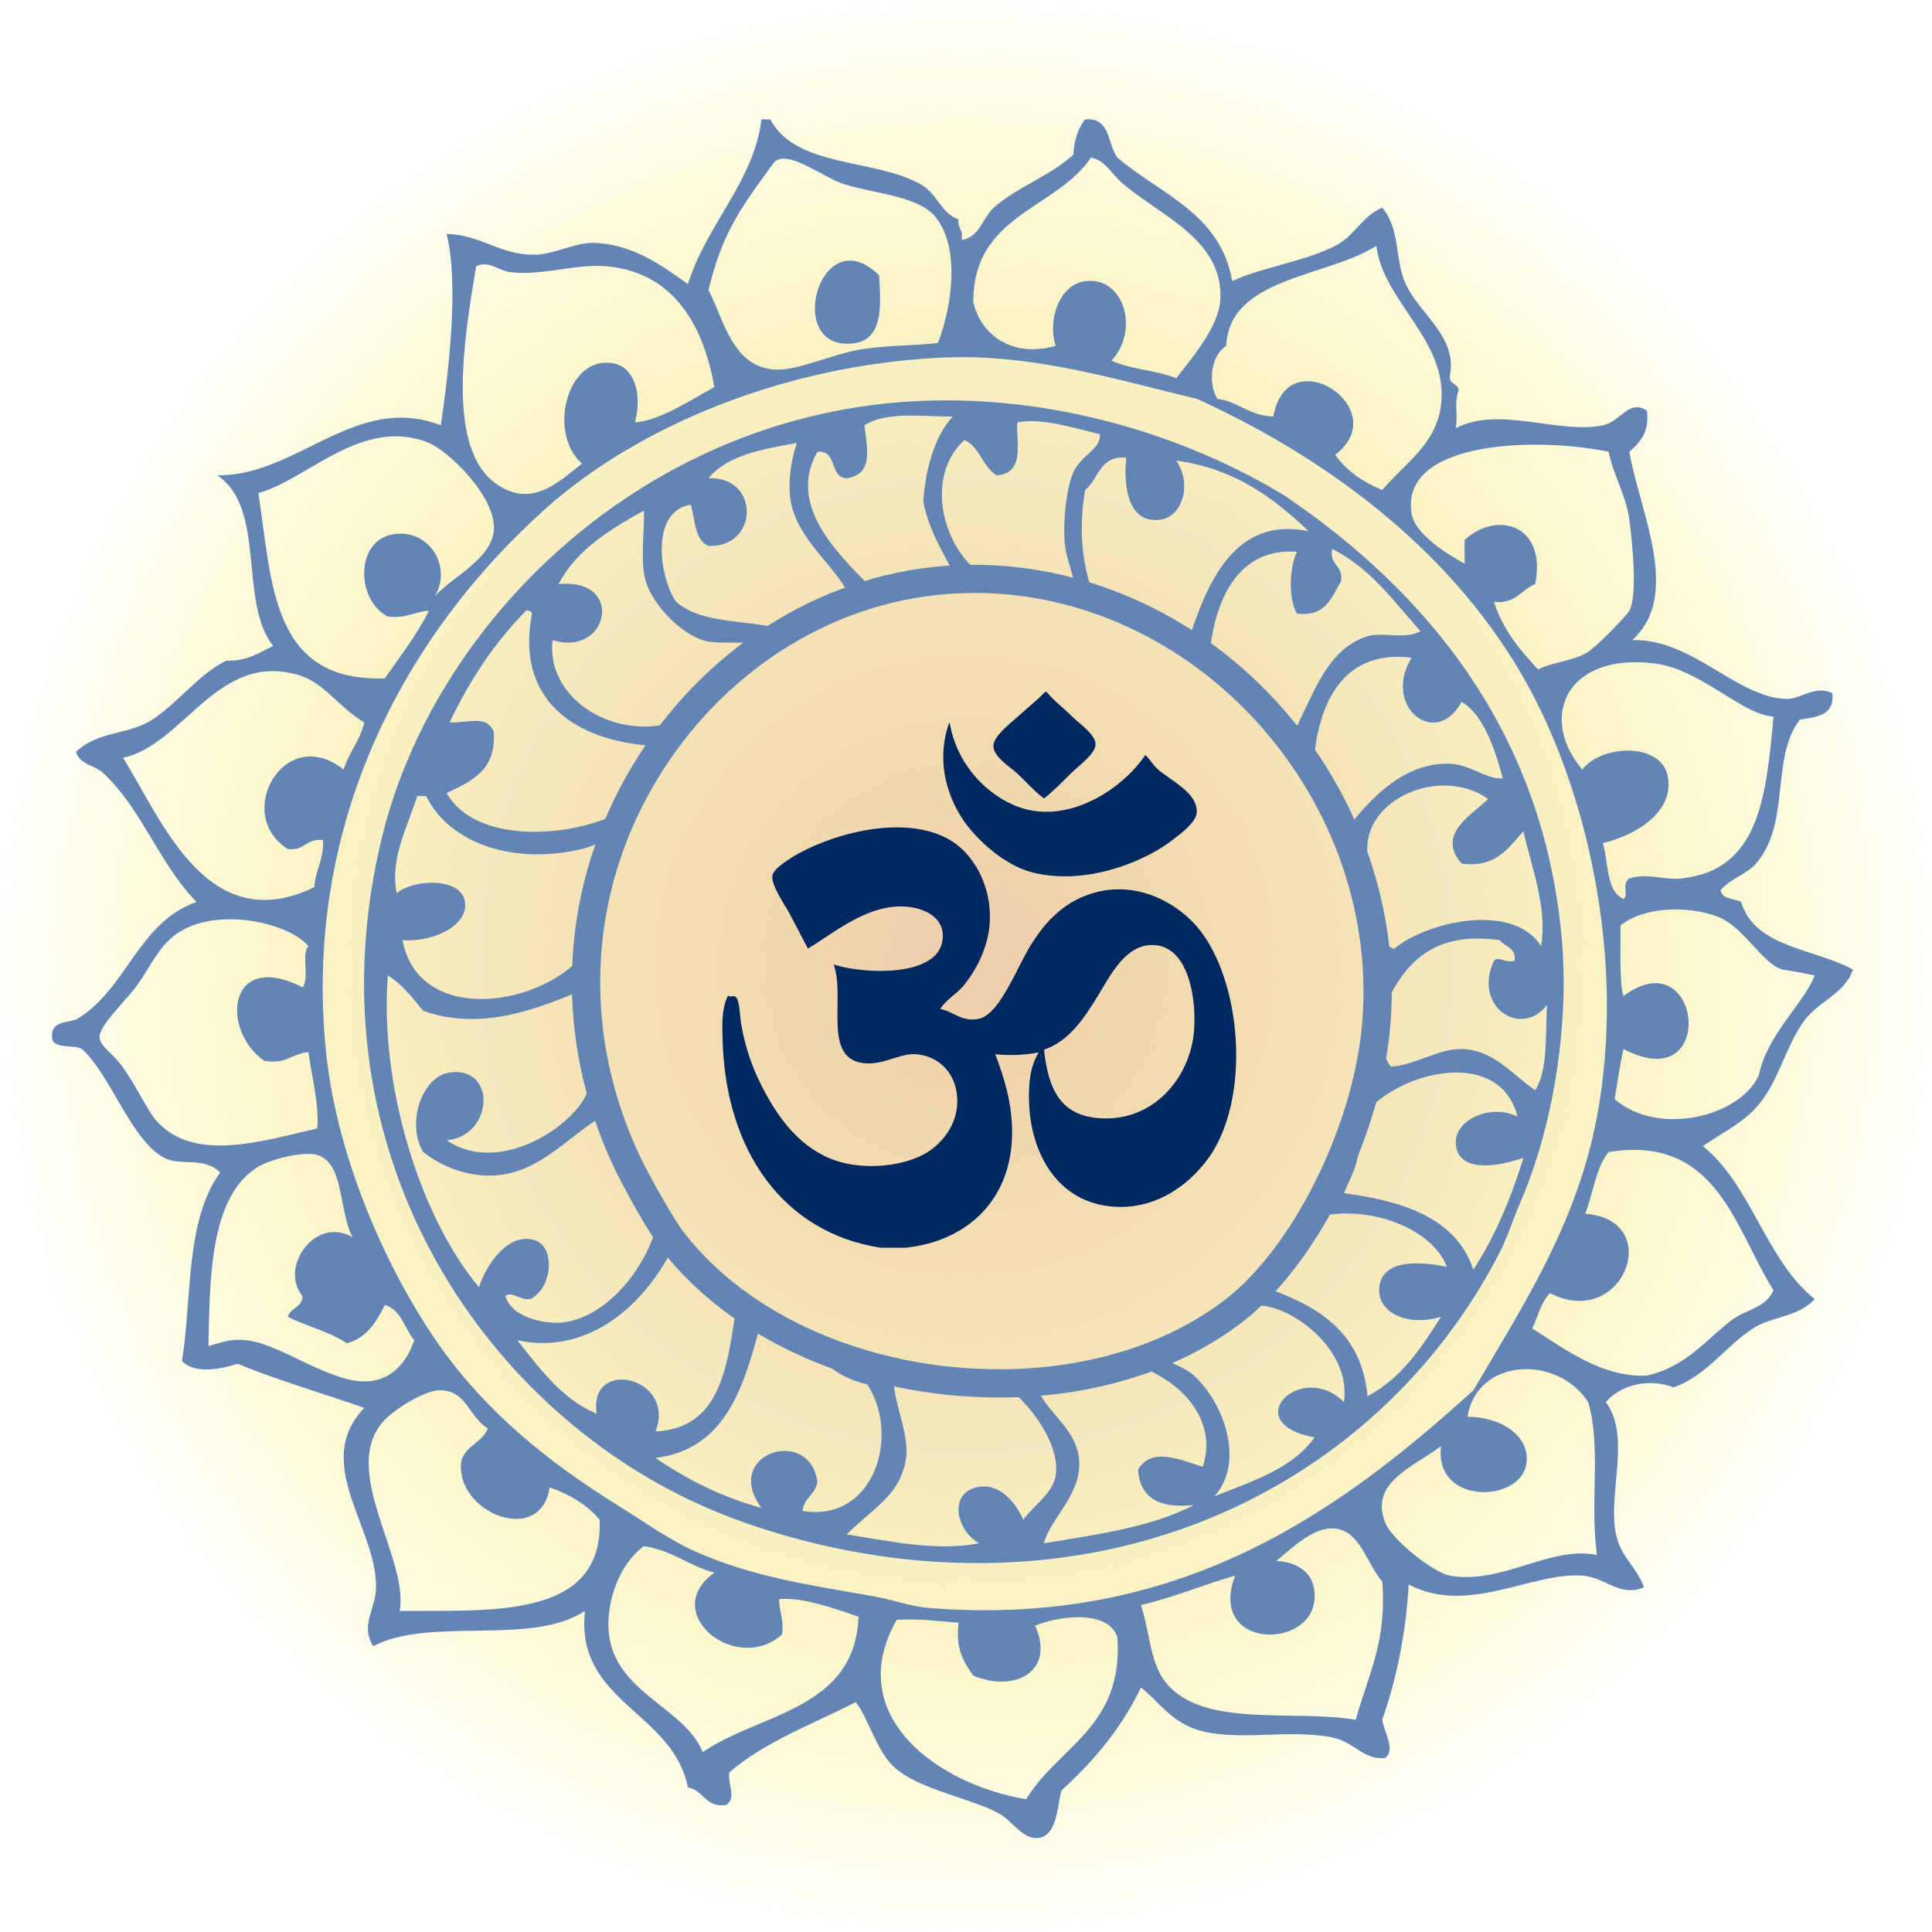 <svg width="68" height="68" viewBox="0 0 68 68" fill="none" xmlns="http://www.w3.org/2000/svg">
<path d="M34 68C52.778 68 68 52.778 68 34C68 15.222 52.778 0 34 0C15.222 0 0 15.222 0 34C0 52.778 15.222 68 34 68Z" fill="url(#paint0_radial_229_606)"/>
<path fill-rule="evenodd" clip-rule="evenodd" d="M30.942 9.689C30.994 10.616 31.12 11.905 30.114 12.071C27.541 12.495 28.819 7.615 30.942 9.689Z" fill="#6385B6"/>
<path fill-rule="evenodd" clip-rule="evenodd" d="M31.477 20.692C31.568 20.672 31.66 20.654 31.751 20.635C31.66 20.646 31.569 20.665 31.477 20.692Z" fill="#56420F"/>
<path fill-rule="evenodd" clip-rule="evenodd" d="M25.916 23.462C25.9 23.462 25.884 23.461 25.869 23.461C25.084 23.531 24.822 24.401 24.339 24.975C24.828 24.43 25.355 23.924 25.916 23.462Z" fill="#56420F"/>
<path fill-rule="evenodd" clip-rule="evenodd" d="M27.914 22.084C27.942 22.068 27.97 22.052 27.999 22.036C27.97 22.05 27.941 22.067 27.914 22.084Z" fill="#56420F"/>
<path fill-rule="evenodd" clip-rule="evenodd" d="M54.034 38.372C53.254 37.849 52.582 36.946 51.445 36.922C50.638 36.904 49.823 37.484 48.96 37.543C48.613 37.199 48.724 36.398 48.442 35.99C49.224 34.357 49.988 32.704 52.791 33.091C52.963 33.333 53.37 33.341 53.309 33.815C52.931 33.908 52.758 33.633 52.584 33.815C51.821 35.446 53.555 36.553 54.448 35.369C54.392 36.451 54.481 37.68 54.034 38.372ZM51.859 44.688C51.251 42.88 49.432 42.283 47.303 41.996C47.592 41.272 48.002 40.763 47.717 39.718C48.472 37.916 52.715 36.57 53.412 39.303C52.456 38.822 51.194 39.433 51.238 40.235C51.296 41.281 52.639 41.087 53.619 40.753C53.173 42.206 52.608 43.538 51.859 44.688M50.72 46.345C50.024 47.444 49.309 48.524 48.132 49.141C47.926 46.861 46.356 45.946 44.507 45.309C45.247 44.841 45.697 44.083 45.987 43.164C45.264 44.329 44.427 45.33 43.539 46.043C43.92 45.925 44.331 45.891 44.818 46.034C45.925 46.357 47.532 47.694 47.303 49.347C45.792 47.849 43.537 50.093 46.267 50.59C45.501 51.687 44.082 52.132 42.747 52.661C43.82 51.468 43.089 49.389 42.022 48.415C41.65 48.075 41.077 47.965 40.737 47.655C40.427 47.78 40.113 47.897 39.791 47.998C41.44 48.457 42.901 49.899 42.333 51.626C41.569 51.391 40.523 50.905 40.055 51.729C40.121 52.733 40.819 53.105 42.022 52.972C40.575 53.733 38.642 54.01 36.741 54.318C36.965 53.44 38.054 52.633 37.984 51.418C37.922 50.337 36.945 49.806 36.534 48.933C36.61 48.813 36.697 48.706 36.789 48.608C36.281 48.658 35.767 48.686 35.253 48.688C36.216 49.305 37.339 50.845 37.156 51.936C37.049 52.567 36.391 52.976 36.017 53.489C35.722 52.823 35.127 52.159 34.36 52.351C33.366 52.599 33.685 53.9 34.464 54.318C32.937 54.614 31.297 54.235 29.803 54.007C30.744 53.067 31.642 52.655 31.875 51.418C32.06 50.43 31.367 49.33 31.45 48.275C29.43 47.822 27.521 47.005 25.939 45.854C25.608 47.987 25.426 50.27 23.073 50.383C23.816 48.46 20.692 47.751 21.002 49.761C19.744 49.225 19.007 48.167 18.207 47.173C20.769 47.726 22.785 45.838 23.754 43.775C23.726 43.74 23.695 43.706 23.668 43.67C23.545 43.511 23.369 43.235 23.178 42.919C22.784 44.629 21.341 46.398 19.76 46.551C19.213 46.605 18.007 46.388 17.792 45.62C18.022 45.382 18.499 45.958 18.827 45.62C19.475 45.121 19.488 43.863 18.827 43.653C17.907 43.358 17.117 44.482 16.86 45.309C14.771 42.81 13.358 38.206 13.65 34.333C14.163 34.649 14.52 35.12 14.893 35.576C16.931 36.307 18.935 35.501 20.485 34.851C20.543 34.881 20.589 34.913 20.63 34.947C20.618 34.436 20.632 33.93 20.673 33.43C19.203 35.444 14.741 36.141 14.169 33.091C15.335 33.173 16.595 32.501 16.342 31.641C16.127 30.904 14.592 30.932 13.961 31.434C13.712 30.218 14.377 29.019 14.686 28.017H14.997C15.809 29.667 18.046 30.462 20.485 29.881C20.827 29.799 21.223 29.601 21.576 29.487C22.211 27.838 23.139 26.33 24.287 25.035C24.124 25.214 23.936 25.358 23.694 25.428C21.512 26.061 19.205 24.518 19.449 22.529C21.435 23.149 22.008 20.315 19.656 20.561C20.3 19.342 21.462 18.639 22.659 17.973C22.703 18.61 22.496 19.85 22.762 20.561C23.083 21.416 23.989 22.286 24.73 22.529C25.357 22.735 26.287 22.474 26.804 22.783C27.094 22.58 27.391 22.387 27.696 22.207C26.518 21.782 24.76 22.028 23.798 21.183C23.193 20.311 22.884 17.973 24.316 17.766C24.467 18.305 24.449 19.013 24.937 19.216C26.731 19.268 26.737 16.749 24.937 16.834C25.583 16.03 26.813 15.81 28.044 15.591C27.801 16.336 27.731 17.105 27.836 17.662C28.109 19.104 29.507 19.949 29.967 21.136C30.252 21.034 30.54 20.942 30.831 20.859C29.719 19.691 27.632 17.91 28.769 15.902C29.495 15.831 29.175 16.807 29.803 16.834C30.752 16.686 30.524 15.813 30.425 14.97C31.211 14.465 32.473 14.672 33.532 14.659C32.857 15.393 32.564 16.606 32.496 17.662C32.716 18.744 33.242 19.521 33.676 20.39C34.635 20.343 35.575 20.406 36.49 20.559C36.331 20.411 36.147 20.293 35.913 20.251C35.531 20.182 35.109 20.379 34.774 20.354C33.184 19.482 32.495 16.796 33.945 15.488C34.495 15.732 34.579 16.442 35.084 16.731C36.121 16.655 35.743 15.472 35.81 14.866C36.69 14.691 37.855 15.088 38.709 15.28C38.765 15.815 38.044 16.013 37.777 16.627C37.539 17.173 37.423 18.221 37.466 19.009C37.502 19.667 37.83 20.31 37.872 20.866C38.091 20.928 38.309 20.993 38.525 21.065C38.093 19.886 37.948 18.732 38.191 17.248C38.675 16.868 38.691 16.022 39.641 16.109C39.522 17.226 39.761 18.481 40.884 18.283C41.645 18.149 41.95 16.991 41.401 16.213C43.495 16.5 44.837 17.541 46.061 18.698C43.442 18.147 42.466 20.538 41.791 22.665C42.053 22.837 42.309 23.016 42.558 23.205C42.716 21.096 43.589 19.264 45.647 19.422C45.388 19.971 45.334 21.064 45.647 21.597C46.665 21.718 46.868 21.024 47.2 20.458C47.295 19.879 46.775 19.917 46.89 19.32C48.221 19.988 49.055 21.157 49.995 22.218C49.4 22.535 48.618 22.203 48.028 22.425C46.584 22.969 46.179 24.639 45.44 25.946C45.389 25.932 45.344 25.912 45.298 25.894C45.626 26.31 45.932 26.743 46.215 27.191C46.306 24.913 47.156 22.836 49.684 23.15C48.634 24.857 50.536 26.385 51.445 24.703C52.28 25.181 52.687 26.636 52.895 27.396C52.298 27.449 51.746 26.87 50.927 26.878C49.299 26.893 48.198 28.186 47.407 29.157C47.351 29.158 47.305 29.148 47.254 29.143C47.645 30.03 47.949 30.957 48.157 31.911C48.486 31.208 48.037 30.501 48.132 29.674C48.329 27.945 50.844 27.03 52.377 28.12C51.845 28.658 50.524 29.351 51.445 30.399C52.695 30.545 53.086 29.83 53.619 29.259C53.888 30.481 54.47 31.922 54.241 33.298C53.242 31.724 50.178 32.454 49.063 33.401C48.676 33.244 48.528 32.849 48.283 32.551C48.488 33.748 48.545 34.982 48.423 36.229C48.207 38.437 47.345 40.882 46.143 42.902C47.874 42.322 50.348 43.11 50.927 44.585C50.143 44.434 48.658 44.242 48.546 45.309C48.456 46.161 49.476 46.719 50.72 46.345M28.251 53.179C28.291 52.702 28.715 52.608 28.769 52.143C28.474 50.164 25.392 51.176 26.801 53.075C25.368 52.68 24.16 52.058 23.073 51.315C25.463 51.012 26.123 48.98 26.698 46.863C27.224 47.165 27.997 47.219 28.561 47.484C29.04 48.074 29.659 48.526 30.529 48.726C31.713 50.578 30.733 53.593 28.251 53.179M15.825 25.428C16.537 23.931 17.418 22.604 18.517 21.493C18.637 21.477 18.702 21.516 18.724 21.597C18.136 24.601 20.191 26.105 23.073 26.257C22.603 26.924 22.271 27.733 21.934 28.535C20.176 29.502 16.75 29.742 15.722 27.913C16.581 27.497 17.486 27.123 17.378 25.739C17.11 25.166 16.526 25.442 15.825 25.428ZM54.965 32.987C54.303 25.737 50.213 20.838 45.232 17.455C41.765 15.339 36.936 13.794 31.875 14.141C22.481 14.786 15.274 21.951 13.444 29.467C10.847 40.131 16.62 49.105 24.212 52.764C26.673 53.95 29.744 54.72 32.496 54.939C41.972 55.695 49.353 50.783 52.791 44.067C53.067 43.529 53.256 42.905 53.516 42.306C54.615 39.777 55.258 36.182 54.965 32.987" fill="#6385B6"/>
<path fill-rule="evenodd" clip-rule="evenodd" d="M20.933 31.663C20.969 31.493 21.005 31.322 21.047 31.154C20.982 31.315 20.941 31.486 20.933 31.663Z" fill="#56420F"/>
<path fill-rule="evenodd" clip-rule="evenodd" d="M32.008 48.389C32.062 48.527 32.098 48.675 32.185 48.726C32.664 49.006 33.124 48.802 33.613 48.616C33.074 48.567 32.538 48.49 32.008 48.389Z" fill="#56420F"/>
<path fill-rule="evenodd" clip-rule="evenodd" d="M20.698 36.006C20.647 36.174 20.599 36.344 20.588 36.508C20.545 37.159 20.869 37.787 20.692 38.371C20.336 39.542 17.606 41.43 15.722 40.132C17.355 40.001 17.505 37.515 15.825 37.75C14.845 37.887 14.292 39.547 14.893 40.546C15.58 41.089 16.487 41.417 17.378 41.374C19.094 41.293 20.137 39.802 21.388 39.199C21.028 38.128 20.805 37.059 20.698 36.006Z" fill="#6385B6"/>
<path d="M34.322 20.87C33.863 20.87 33.399 20.895 32.94 20.945C28.821 21.396 25.069 23.968 22.901 27.826C20.681 31.779 20.535 36.453 22.501 40.648C22.794 41.278 23.693 42.889 24.062 43.367C26.353 46.344 30.61 48.193 35.172 48.193C38.232 48.193 41.05 47.328 43.106 45.756C45.461 43.956 47.579 39.75 47.928 36.18C48.305 32.337 46.965 28.417 44.252 25.425C41.626 22.53 38.007 20.87 34.322 20.87ZM35.172 49.188C30.31 49.188 25.75 47.19 23.274 43.974C22.856 43.432 21.926 41.766 21.601 41.069C19.496 36.58 19.654 31.575 22.034 27.339C24.359 23.201 28.395 20.441 32.833 19.957C37.292 19.471 41.825 21.268 44.988 24.757C47.889 27.956 49.322 32.155 48.918 36.277C48.539 40.152 46.3 44.566 43.71 46.546C41.481 48.25 38.449 49.188 35.172 49.188" fill="#6385B6"/>
<path fill-rule="evenodd" clip-rule="evenodd" d="M39.33 57.631C39.019 56.654 37.312 56.856 36.431 57.218C37.15 58.8 35.752 59.597 34.256 58.977C33.812 58.356 33.652 57.933 33.739 57.113C33.025 57.068 32.55 56.969 31.564 57.01C29.642 60.37 33 62.817 36.12 63.326C37.236 61.473 39.539 60.809 39.33 57.631ZM22.659 54.421C21.815 55.041 21.368 56.297 21.417 57.32C21.524 59.565 24.105 60.067 24.73 61.67C26.76 60.283 30.083 60.188 30.218 56.906C29.407 56.621 28.263 56.206 27.422 56.285C27.43 56.726 27.596 57.01 27.526 57.528C25.901 58.974 23.183 56.749 25.145 55.353C24.241 55.117 23.659 54.561 22.659 54.421M48.65 55.664C48.107 55.051 47.888 53.898 46.993 53.8C46.248 53.719 45.507 54.461 44.921 54.939C45.881 54.995 46.322 55.533 46.267 56.285C46.137 58.087 42.492 58.041 43.472 55.457C42.344 55.778 41.334 56.219 40.158 56.492C40.511 57.62 40.472 58.58 41.09 59.288C42.428 60.822 45.565 60.162 47.717 60.531C48.182 58.861 48.812 57.797 48.65 55.664M15.515 48.933C14.945 48.917 13.902 49.601 13.547 49.969C11.887 51.69 14.412 54.846 14.065 56.699C17.352 56.677 21.236 56.987 21.106 53.489C20.663 52.966 20.061 52.601 19.346 52.35C19.023 54.473 15.975 53.214 16.239 51.418C16.389 50.877 16.977 50.775 17.171 50.279C16.475 49.838 16.431 48.959 15.515 48.933M55.898 49.348C54.779 47.645 51.969 47.82 51.652 49.865C52.844 49.871 53.87 50.55 53.723 51.522C53.514 52.905 50.468 52.98 50.72 50.901C49.683 51.669 48.209 52.178 48.753 53.593C48.971 54.16 50.421 55.346 51.031 55.457C52.851 55.786 54.593 54.382 56.208 54.732C55.949 52.863 56.366 50.934 55.898 49.348M11.166 40.65C10.713 40.511 9.57 40.782 9.095 41.063C7.323 42.115 7.395 45.23 7.334 47.38C7.774 47.257 8.081 47.11 8.68 47.173C9.851 47.295 11.532 48.619 12.822 48.622C13.556 48.625 14.217 48.213 14.582 47.173C14.236 46.76 14.131 46.105 13.547 45.931C13.243 46.524 12.917 47.095 12.201 47.277C11.607 46.87 10.791 46.685 10.13 46.344C10.228 46.028 10.634 46.02 10.648 45.62C9.809 44.602 11.112 42.775 12.408 43.548C11.913 42.585 12.119 40.942 11.166 40.65M56.622 40.546C56.165 41.09 56.076 42.002 55.794 42.721C58.621 42.922 57.14 46.838 54.551 45.516C54.241 45.827 54.127 46.336 53.93 46.759C55.056 47.466 56.397 48.498 57.969 48.416C59.367 48.1 60.078 47.113 60.971 46.448C61.472 46.076 62.151 46.038 62.421 45.413C61.055 43.244 60.443 39.935 56.622 40.546M6.195 32.883C5.575 33.333 5.285 34.033 4.849 34.644C4.418 35.249 3.489 36.084 3.503 36.508C3.513 36.803 3.94 37.07 4.228 37.439C4.729 38.083 5.171 39.056 5.47 39.407C6.784 40.948 9.212 40.164 11.166 39.718C11.246 38.966 10.976 37.896 10.855 37.026C10.289 37.081 10.062 37.475 9.301 37.336C7.76 36.277 7.992 33.403 10.648 34.748C10.907 34.455 10.595 33.59 10.855 33.298C10.129 32.449 7.558 31.896 6.195 32.883ZM62.732 34.126C62.002 33.903 61.383 32.616 60.453 32.262C59.434 31.874 57.872 31.898 57.036 32.573C57.045 33.472 56.992 34.593 57.14 35.058C59.884 33.002 60.499 38.688 57.14 36.922C57.014 37.486 56.93 38.092 56.829 38.682C58.313 39.993 61.197 39.348 61.903 37.854C62.204 36.389 63.471 35.355 63.871 34.333C63.321 34.217 63.192 34.197 62.732 34.126M10.544 23.771C7.672 22.881 6.475 26.217 4.331 26.671C5.715 28.888 7.295 33.044 11.062 31.227C11.104 30.613 11.397 30.251 11.373 29.57C10.773 29.488 10.729 29.962 10.13 29.881C8.203 28.688 9.996 25.432 12.097 27.085C12.283 26.476 12.67 26.07 12.822 25.428C11.957 24.922 11.422 24.044 10.544 23.771M58.279 23.357C55.145 22.942 54.127 25.239 55.691 27.085C56.371 26.204 58.439 26.123 58.692 27.292C58.969 28.563 57.578 29.403 56.415 29.674C56.619 30.367 56.523 31.361 57.14 31.641C57.339 31.519 57.058 31.129 57.347 30.916C58.019 30.713 58.562 30.99 59.211 30.916C61.912 30.608 62.161 28.079 62.421 25.221C61.337 25.173 59.873 23.569 58.279 23.357M49.684 18.077C49.809 18.843 51.038 19.558 51.549 19.837V19.008C52.657 17.967 54.454 18.437 54.034 20.561C53.533 20.751 53.359 21.267 52.584 21.183C52.896 22.182 53.507 22.883 54.138 23.565C54.606 23.304 55.388 23.272 55.898 22.943C56.2 22.748 57.226 21.708 57.347 21.494C57.648 20.96 57.445 19.014 57.347 18.283C57.233 17.438 56.753 16.646 56.622 15.902C54.12 15.378 49.267 15.492 49.684 18.077M17.378 18.698C17.512 17.53 15.791 15.875 15.099 15.591C12.755 14.628 10.78 16.915 9.095 17.352C9.583 20.562 9.551 24.01 13.547 23.875C14.083 23.1 14.661 22.367 15.099 21.494C14.584 21.53 14.281 21.778 13.65 21.7C12.511 21.118 12.502 19.001 13.858 18.801C15.138 18.613 15.914 19.971 15.307 20.976C15.974 20.273 17.265 19.685 17.378 18.698M33.117 12.588C27.535 12.858 22.427 15.039 19.242 17.869C14.364 22.206 10.641 28.875 11.476 37.026C11.873 40.901 13.72 44.852 15.41 47.277C17.108 49.712 19.329 51.483 21.727 52.972C22.672 53.558 23.526 54.19 24.523 54.629C26.481 55.49 28.4 55.774 30.736 56.181C31.411 56.299 32.023 56.541 32.703 56.596C41.517 57.299 47.143 53.215 51.859 48.933C53.578 45.999 55.5 43.085 56.208 39.303C57.25 33.742 55.846 27.629 53.516 23.668C50.88 19.185 46.547 16.049 42.126 14.038C39.227 13.349 36.336 12.433 33.117 12.588M21.417 9.378C20.318 9.262 19.153 9.705 18 9.585C17.555 9.54 17.187 9.145 16.757 9.378C16.366 11.763 15.653 15.786 17.482 17.041C18.704 17.88 19.611 17.011 20.485 16.316C19.251 15.245 19.962 12.442 21.624 12.796C22.315 12.942 22.613 13.846 22.348 14.866C23.23 14.805 24.312 14.077 25.145 13.624C24.718 11.255 23.598 9.61 21.417 9.378M50.72 14.246C50.988 11.983 48.686 10.64 48.442 8.654C46.691 9.769 43.264 9.755 43.161 12.174C42.655 12.475 42.478 13.445 42.851 14.038C43.612 14.14 43.971 14.643 44.818 14.659C45.302 11.882 49.109 14.403 46.993 16.006C47.391 16.572 47.968 16.964 48.65 17.248C49.461 16.291 50.555 15.637 50.72 14.246M34.256 10.621C34.513 11.796 35.631 12.606 37.156 12.174C36.856 11.236 37.304 10.011 38.191 9.896C39.565 9.719 40.118 11.622 39.123 12.692C39.777 13.005 40.718 13.03 41.401 13.313C41.979 12.563 42.913 11.484 42.954 10.518C43.042 8.441 40.872 7.609 39.537 6.479C39.095 6.106 38.927 5.652 38.398 5.548C37.158 7.379 34.256 7.549 34.256 10.621ZM32.91 7.618C32.306 6.897 30.825 6.83 29.7 6.479C28.971 6.252 27.644 5.174 27.215 5.754C25.922 7.504 25.396 8.329 24.937 10.207C25.479 11.264 25.772 12.866 27.215 13.003C28.074 13.084 29.305 12.433 30.425 12.278C31.403 12.143 32.24 12.168 33.014 12.071C33.526 10.728 33.797 8.676 32.91 7.618M26.801 4.202H27.111C28.026 5.914 30.736 5.564 32.392 6.479C33.019 6.825 33.087 7.492 33.739 7.722C33.688 8.049 33.925 8.087 33.842 8.446C34.489 8.352 34.566 7.68 34.982 7.308C35.795 6.579 36.951 6.204 37.777 5.444C37.81 4.924 37.946 4.507 38.191 4.202C39.103 4.118 38.968 5.081 39.33 5.548C40.835 6.838 42.963 7.506 43.369 9.896C44.341 9.426 45.913 9.207 46.993 8.654C47.709 8.286 47.92 7.62 48.65 7.308C49.306 8.097 49.078 9.133 49.478 10C49.969 11.065 51.305 11.857 51.031 13.21C50.982 13.534 51.309 13.483 51.342 13.727C51.164 14.259 51.327 14.486 51.238 15.074C52.74 14.268 54.866 15.294 56.415 14.97C57.069 14.834 57.308 14.037 57.969 14.452C58.058 15.232 57.713 15.578 57.347 15.902C57.717 18.03 59.203 20.94 57.451 22.529C59.556 22.477 61.082 24.512 62.835 24.6C63.396 24.628 63.825 24.102 64.492 24.393C64.581 25.172 63.957 25.238 63.353 25.325C62.305 26.662 63.044 28.986 61.8 30.398C61.451 30.794 60.988 30.868 60.557 31.33C60.61 31.657 61.03 31.617 61.282 31.745C61.767 33.365 63.862 33.376 65.217 34.126C64.919 35.006 63.973 35.239 63.456 35.99C62.8 36.944 62.585 38.136 61.8 38.993C61.288 39.551 60.648 39.851 59.936 40.339C61.656 41.726 62.144 44.344 63.871 45.724C63.259 46.38 62.395 46.309 61.696 46.759C60.738 47.374 60.051 48.439 58.9 48.83C58.012 48.486 57.029 48.757 56.519 49.348C57.357 50.477 56.688 52.267 56.829 53.697C56.937 54.778 57.563 55.044 57.865 55.871C56.977 56.222 56.529 55.517 55.691 55.457C53.91 55.328 51.65 56.867 49.581 55.767C49.479 57.563 49.141 59.124 48.65 60.531C48.72 60.983 49.125 61.59 48.753 61.876C47.981 61.957 47.686 61.316 46.89 61.152C45.33 60.833 43.374 61.342 42.022 60.841C41.163 60.523 40.739 59.849 40.158 59.391C39.468 60.841 38.483 61.996 37.363 63.016C37.224 63.485 37.221 64.515 36.638 64.672C36.053 64.831 35.66 64.116 35.188 63.844C34.253 63.305 32.343 63.001 31.46 62.187C30.837 61.612 30.52 60.368 30.115 59.909C28.869 60.565 26.841 61.327 25.662 62.394C25.628 62.891 25.928 63.262 25.558 63.533C24.809 63.627 24.774 63.006 24.212 62.912C23.681 60.23 20.24 59.917 20.588 56.699C18.711 57.951 15.126 56.884 13.133 57.942C12.656 57.145 13.26 56.646 13.236 55.767C13.18 53.676 10.997 51.457 12.822 49.554C11.344 49.031 9.784 48.589 8.37 48.001C7.769 48.193 6.828 48.372 6.403 47.898C6.759 45.784 6.511 42.947 7.749 41.271C7.192 40.696 6.36 41.055 5.781 40.752C4.617 40.146 3.891 37.818 2.882 36.922C2.596 36.759 1.989 36.918 1.847 36.611C1.723 35.97 2.271 36 2.674 35.887C4.448 34.864 4.846 32.466 6.92 31.745C5.61 30.427 4.98 28.433 3.607 27.188C3.312 26.922 2.813 26.917 2.674 26.464C3.456 25.717 4.556 25.865 5.367 25.325C6.311 24.695 6.973 23.753 7.956 23.254C8.704 23.278 9.121 22.97 9.613 22.736C8.382 21.167 9.389 17.885 7.645 16.731C10.477 16.758 12.519 13.813 15.515 14.97C15.807 12.966 16.15 10.011 15.722 8.239C16.869 8.235 17.613 8.992 18.827 8.964C19.571 8.947 20.272 8.501 21.002 8.55C22.322 8.64 23.256 9.316 24.212 10C24.874 7.883 26.535 6.389 26.801 4.202" fill="#6385B6"/>
<path fill-rule="evenodd" clip-rule="evenodd" d="M33.403 25.449C33.429 25.443 33.433 25.461 33.434 25.48C33.653 26.759 34.551 27.834 35.653 28.324C37.505 29.148 39.529 27.756 40.309 26.574C40.471 26.713 40.563 26.898 40.715 27.042C41.152 27.457 42.172 27.887 42.121 28.605C42.097 28.944 41.552 29.352 41.215 29.605C40.143 30.411 38.089 31.171 36.309 30.698C35.498 30.483 34.719 29.85 34.185 29.23C33.408 28.328 32.895 26.904 33.403 25.449Z" fill="#002861"/>
<path fill-rule="evenodd" clip-rule="evenodd" d="M36.778 24.355H36.841C37.105 24.681 37.404 24.888 37.746 25.23C37.974 25.457 38.564 25.849 38.559 26.199C38.553 26.539 37.966 26.951 37.715 27.199C37.364 27.546 37.086 27.833 36.746 28.105C36.403 27.852 36.167 27.563 35.809 27.23C35.557 26.995 34.968 26.643 34.965 26.262C34.963 25.921 35.499 25.514 35.778 25.262C36.181 24.897 36.528 24.629 36.778 24.355Z" fill="#002861"/>
<path fill-rule="evenodd" clip-rule="evenodd" d="M38.653 39.354C40.56 39.518 41.899 37.958 42.028 36.261C42.113 35.144 41.831 33.269 40.559 33.261C39.63 33.255 39.104 34.283 38.684 34.98C38.152 35.86 37.633 36.636 36.746 36.948C36.901 38.386 37.353 39.242 38.653 39.354ZM31.872 43.916H30.997C27.583 43.391 25.547 40.528 25.435 36.635C25.42 36.124 25.381 35.547 25.622 35.042C25.721 35.117 25.791 35.029 25.872 35.073C26.044 35.166 26.032 35.752 26.091 36.073C26.297 37.202 26.662 38.015 27.122 38.791C27.707 39.776 28.573 40.748 29.934 40.979C30.927 41.147 31.939 40.955 32.559 40.605C33.071 40.315 33.615 39.71 33.684 38.947C33.781 37.882 33.087 37.132 32.184 37.104C31.59 37.086 30.958 37.577 30.216 37.385C29.001 37.071 29.749 35.02 29.341 33.948C30.541 34.317 32.883 34.341 33.153 33.198C33.376 32.256 32.39 31.816 31.435 31.917C30.242 32.043 29.212 32.935 28.435 33.386C28.222 32.973 28.024 32.604 27.779 32.136C27.637 31.866 27.139 31.168 27.185 30.824C27.213 30.607 27.608 30.347 27.841 30.198C29.084 29.409 31.672 28.63 33.34 29.511C34.308 30.022 35.003 31.335 34.809 32.73C34.706 33.469 34.334 34.176 33.934 34.667C33.677 34.983 33.305 35.18 33.09 35.511C33.561 35.599 33.85 35.99 34.465 35.855C34.898 35.759 35.279 35.117 35.497 34.729C35.787 34.212 36.004 33.724 36.246 33.323C36.776 32.445 37.489 31.661 38.653 31.386C40.125 31.039 41.436 31.813 42.121 32.605C43.732 34.469 44.063 38.775 42.465 40.854C41.785 41.739 40.748 42.482 39.434 42.479C37.311 42.474 36.21 40.661 36.215 38.573C36.217 37.918 36.308 37.453 36.559 37.041C36.1 37.131 35.548 37.162 35.028 37.104C35.348 37.95 35.635 38.848 35.622 39.917C35.593 42.239 34.039 43.687 31.872 43.916" fill="#002861"/>
<defs>
<radialGradient id="paint0_radial_229_606" cx="0" cy="0" r="1" gradientUnits="userSpaceOnUse" gradientTransform="translate(34 34) scale(34 34)">
<stop stop-color="#EECEAE"/>
<stop offset="0.5" stop-color="#EDD17C" stop-opacity="0.498"/>
<stop offset="1" stop-color="#FFEF00" stop-opacity="0"/>
</radialGradient>
</defs>
</svg>
